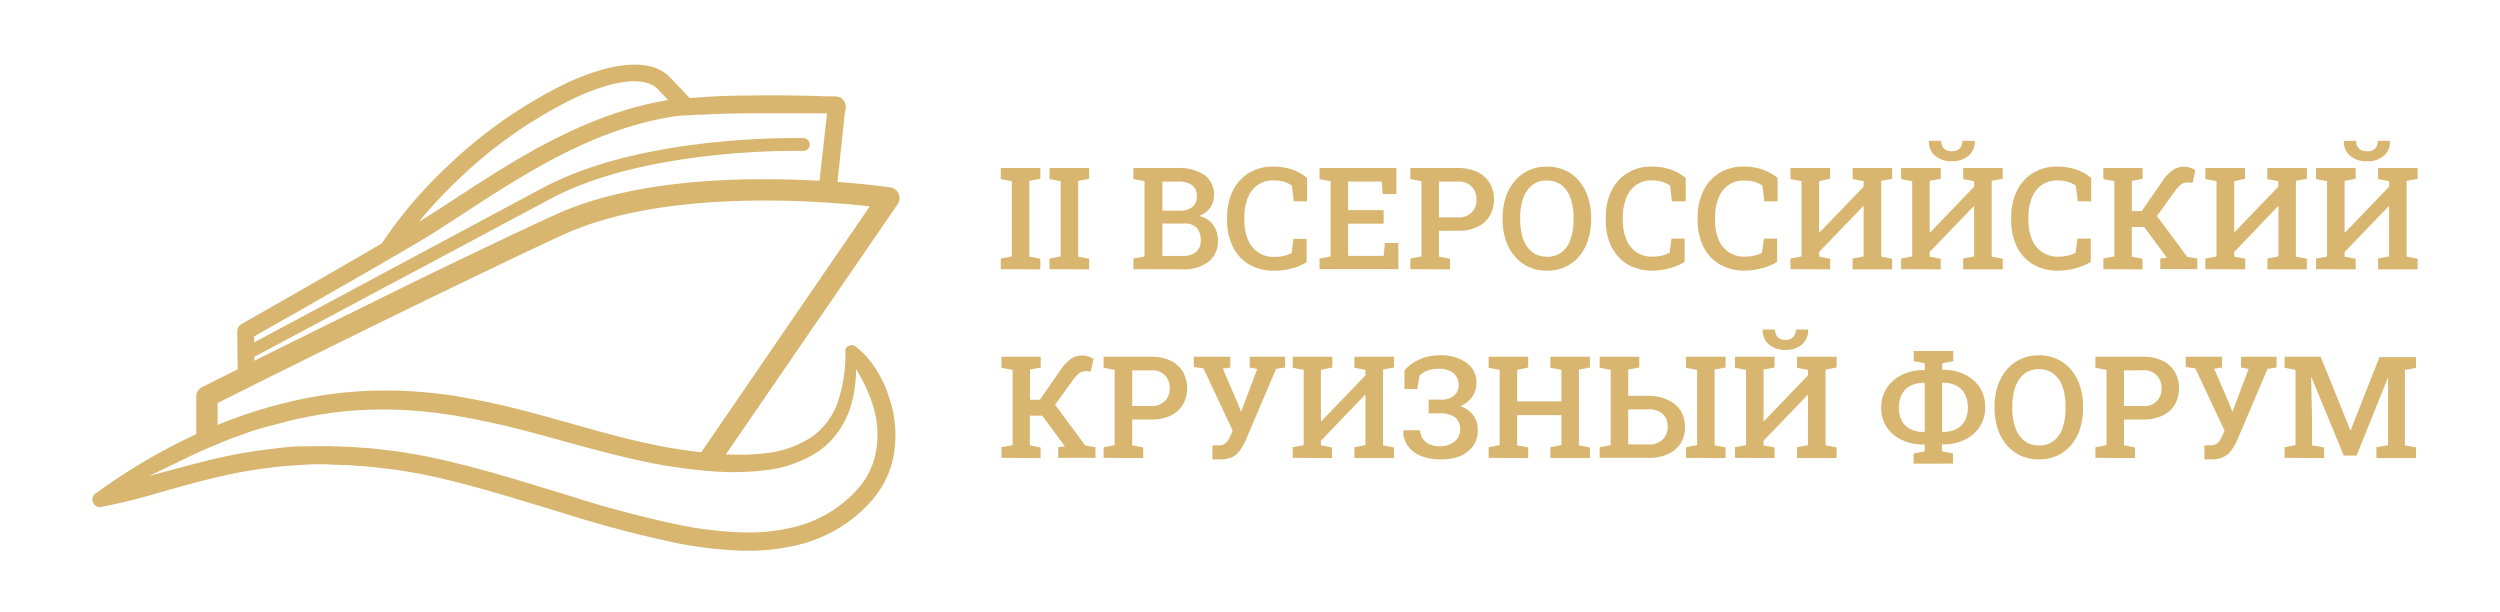 <?xml version="1.0" encoding="UTF-8"?> <svg xmlns="http://www.w3.org/2000/svg" viewBox="0 0 331.21 81.07"><defs><style>.a{fill:#d8b66f;}</style></defs><path class="a" d="M132.59,35.66V34.25l1.46-.28V24l-1.46-.27V22.26h5.24v1.43l-1.46.27V34l1.46.28v1.41Z"></path><path class="a" d="M139.05,35.66V34.25l1.47-.28V24l-1.47-.27V22.26h5.24v1.43l-1.45.27V34l1.45.28v1.41Z"></path><path class="a" d="M150.16,35.66V34.25l1.47-.28V24l-1.47-.27V22.26h5.89a5.94,5.94,0,0,1,3.52.92,3.16,3.16,0,0,1,1.26,2.73,2.72,2.72,0,0,1-.52,1.64,3.09,3.09,0,0,1-1.46,1.07,3.16,3.16,0,0,1,1.37.64,2.91,2.91,0,0,1,.84,1.12,3.53,3.53,0,0,1,.29,1.44,3.42,3.42,0,0,1-1.24,2.86,5.37,5.37,0,0,1-3.45,1ZM154,27.91h2.35a2.43,2.43,0,0,0,1.62-.49,1.72,1.72,0,0,0,.59-1.39,1.75,1.75,0,0,0-.62-1.49,3,3,0,0,0-1.84-.48H154Zm0,6h2.71a2.64,2.64,0,0,0,1.76-.53,1.9,1.9,0,0,0,.61-1.53,2.38,2.38,0,0,0-.52-1.65,2.07,2.07,0,0,0-1.62-.59H154Z"></path><path class="a" d="M168.84,35.86a6.47,6.47,0,0,1-3.38-.84,5.5,5.5,0,0,1-2.14-2.36,7.83,7.83,0,0,1-.75-3.52V28.8a7.88,7.88,0,0,1,.74-3.48,5.67,5.67,0,0,1,2.11-2.38,6,6,0,0,1,3.28-.87,7.57,7.57,0,0,1,2.47.39,6.23,6.23,0,0,1,2,1.12v3.09h-1.77l-.24-2.07a3.34,3.34,0,0,0-.67-.38,4.42,4.42,0,0,0-.8-.24,5.64,5.64,0,0,0-1-.08,3.44,3.44,0,0,0-2.06.61,3.7,3.7,0,0,0-1.31,1.7,6.55,6.55,0,0,0-.46,2.57v.36a6.57,6.57,0,0,0,.48,2.63,3.72,3.72,0,0,0,1.38,1.68,3.77,3.77,0,0,0,2.15.59,4.92,4.92,0,0,0,1.2-.14,4.78,4.78,0,0,0,1.05-.37l.24-1.88h1.75v3.08a6.6,6.6,0,0,1-1.89.81A8.83,8.83,0,0,1,168.84,35.86Z"></path><path class="a" d="M174.82,35.66V34.25l1.46-.28V24l-1.46-.27V22.26H185v3.45h-1.81l-.15-1.66H178.6v3.79h4.71v1.79H178.6V33.9h4.72l.15-1.71h1.79v3.47Z"></path><path class="a" d="M186.85,35.66V34.25l1.47-.28V24l-1.47-.27V22.26h6.29a5.92,5.92,0,0,1,2.57.52,3.86,3.86,0,0,1,1.65,1.46,4.49,4.49,0,0,1,0,4.38,3.84,3.84,0,0,1-1.65,1.45,5.92,5.92,0,0,1-2.57.51h-2.5V34l1.46.28v1.41Zm3.79-6.87h2.5a2.23,2.23,0,0,0,2.47-2.34,2.45,2.45,0,0,0-.62-1.71,2.35,2.35,0,0,0-1.85-.68h-2.5Z"></path><path class="a" d="M204.92,35.86a5.71,5.71,0,0,1-2.41-.5,5.33,5.33,0,0,1-1.84-1.42,6.32,6.32,0,0,1-1.19-2.15,8.78,8.78,0,0,1-.41-2.73v-.2a8.65,8.65,0,0,1,.41-2.71A6.46,6.46,0,0,1,200.67,24a5.21,5.21,0,0,1,1.84-1.42,5.55,5.55,0,0,1,2.4-.5,5.69,5.69,0,0,1,2.46.5A5.16,5.16,0,0,1,209.22,24a6.42,6.42,0,0,1,1.17,2.16,8.65,8.65,0,0,1,.41,2.71v.2a8.78,8.78,0,0,1-.41,2.73,6.28,6.28,0,0,1-1.17,2.15,5.27,5.27,0,0,1-1.85,1.42A5.83,5.83,0,0,1,204.92,35.86Zm0-1.84a3.19,3.19,0,0,0,2-.62,3.78,3.78,0,0,0,1.17-1.74,8.14,8.14,0,0,0,.38-2.6v-.22a7.76,7.76,0,0,0-.39-2.57,3.8,3.8,0,0,0-1.17-1.73,3.19,3.19,0,0,0-2-.62,3,3,0,0,0-1.94.62,3.9,3.9,0,0,0-1.18,1.73,7.76,7.76,0,0,0-.39,2.57v.22a7.9,7.9,0,0,0,.39,2.6A3.82,3.82,0,0,0,203,33.4,3,3,0,0,0,204.92,34Z"></path><path class="a" d="M219,35.86a6.47,6.47,0,0,1-3.38-.84,5.56,5.56,0,0,1-2.14-2.36,7.83,7.83,0,0,1-.74-3.52V28.8a7.88,7.88,0,0,1,.73-3.48,5.74,5.74,0,0,1,2.11-2.38,6,6,0,0,1,3.28-.87,7.57,7.57,0,0,1,2.47.39,6.13,6.13,0,0,1,2,1.12v3.09H221.5l-.23-2.07a3.73,3.73,0,0,0-.68-.38,4.42,4.42,0,0,0-.8-.24,5.61,5.61,0,0,0-.95-.08,3.45,3.45,0,0,0-2.07.61,3.7,3.7,0,0,0-1.31,1.7,6.74,6.74,0,0,0-.46,2.57v.36a6.57,6.57,0,0,0,.48,2.63,3.72,3.72,0,0,0,1.38,1.68A3.77,3.77,0,0,0,219,34a4.81,4.81,0,0,0,1.2-.14,4.6,4.6,0,0,0,1-.37l.24-1.88h1.75v3.08a6.6,6.6,0,0,1-1.89.81A8.83,8.83,0,0,1,219,35.86Z"></path><path class="a" d="M231.18,35.86A6.44,6.44,0,0,1,227.8,35a5.58,5.58,0,0,1-2.15-2.36,8,8,0,0,1-.74-3.52V28.8a7.88,7.88,0,0,1,.74-3.48,5.67,5.67,0,0,1,2.11-2.38,6,6,0,0,1,3.27-.87,7.63,7.63,0,0,1,2.48.39,6.34,6.34,0,0,1,2,1.12v3.09h-1.77l-.24-2.07a3.34,3.34,0,0,0-.67-.38A4.53,4.53,0,0,0,232,24a5.61,5.61,0,0,0-.95-.08,3.49,3.49,0,0,0-2.07.61,3.77,3.77,0,0,0-1.31,1.7,6.74,6.74,0,0,0-.45,2.57v.36a6.57,6.57,0,0,0,.48,2.63A3.64,3.64,0,0,0,231.24,34a4.92,4.92,0,0,0,1.2-.14,4.69,4.69,0,0,0,1-.37l.25-1.88h1.75v3.08a6.85,6.85,0,0,1-1.89.81A8.88,8.88,0,0,1,231.18,35.86Z"></path><path class="a" d="M237.21,35.66V34.25l1.46-.28V24l-1.46-.27V22.26h5.25v1.43L241,24V30.8l.06,0,5.84-6.07V24l-1.46-.27V22.26h5.24v1.43l-1.45.27V34l1.45.28v1.41h-5.24V34.25l1.46-.28V27.32h-.06L241,33.38V34l1.47.28v1.41Z"></path><path class="a" d="M251.87,35.66V34.25l1.46-.28V24l-1.46-.27V22.26h5.25v1.43l-1.47.27V30.8l.06,0,5.83-6.07V24l-1.45-.27V22.26h5.24v1.43l-1.46.27V34l1.46.28v1.41h-5.24V34.25l1.45-.28V27.32h-.05l-5.84,6.07V34l1.47.28v1.41Zm6.74-14.3a3.25,3.25,0,0,1-2.25-.74,2.39,2.39,0,0,1-.81-1.9l0-.06h1.64a1.43,1.43,0,0,0,.33,1,1.38,1.38,0,0,0,1.07.37,1.36,1.36,0,0,0,1.05-.37,1.41,1.41,0,0,0,.34-1h1.64v.06a2.35,2.35,0,0,1-.8,1.9A3.25,3.25,0,0,1,258.61,21.36Z"></path><path class="a" d="M272.72,35.86a6.44,6.44,0,0,1-3.38-.84,5.58,5.58,0,0,1-2.15-2.36,8,8,0,0,1-.74-3.52V28.8a7.88,7.88,0,0,1,.74-3.48,5.67,5.67,0,0,1,2.11-2.38,6,6,0,0,1,3.27-.87,7.63,7.63,0,0,1,2.48.39,6.34,6.34,0,0,1,2,1.12v3.09h-1.77L275,24.6a3.64,3.64,0,0,0-.67-.38,4.79,4.79,0,0,0-.81-.24,5.61,5.61,0,0,0-.95-.08,3.49,3.49,0,0,0-2.07.61,3.77,3.77,0,0,0-1.31,1.7,6.74,6.74,0,0,0-.45,2.57v.36a6.57,6.57,0,0,0,.48,2.63A3.64,3.64,0,0,0,272.78,34a4.92,4.92,0,0,0,1.2-.14,4.69,4.69,0,0,0,1-.37l.25-1.88H277v3.08a6.85,6.85,0,0,1-1.89.81A8.88,8.88,0,0,1,272.72,35.86Z"></path><path class="a" d="M278.66,35.66V34.25l1.46-.28V24l-1.46-.27V22.26h5.2v1.43l-1.42.27v4h1.31L286.48,24a6,6,0,0,1,1.41-1.49,2.57,2.57,0,0,1,1.42-.41,2.66,2.66,0,0,1,.84.12,3,3,0,0,1,.7.33l-.37,1.7-.39-.07a2.09,2.09,0,0,0-.35,0,1.29,1.29,0,0,0-.75.24,3.51,3.51,0,0,0-.81.85l-2.42,3.35,4,5.4,1.34.23v1.41H286.2V34.25l.87-.12,0,0-3-4.06h-1.64V34l1.42.28v1.41Z"></path><path class="a" d="M292.18,35.66V34.25l1.47-.28V24l-1.47-.27V22.26h5.25v1.43L296,24V30.8l0,0,5.84-6.07V24l-1.46-.27V22.26h5.24v1.43l-1.45.27V34l1.45.28v1.41H300.4V34.25l1.46-.28V27.32h-.06L296,33.38V34l1.46.28v1.41Z"></path><path class="a" d="M306.84,35.66V34.25L308.3,34V24l-1.46-.27V22.26h5.25v1.43l-1.47.27V30.8l.06,0,5.84-6.07V24l-1.46-.27V22.26h5.24v1.43l-1.46.27V34l1.46.28v1.41h-5.24V34.25l1.46-.28V27.32h-.06l-5.84,6.07V34l1.47.28v1.41Zm6.74-14.3a3.26,3.26,0,0,1-2.25-.74,2.39,2.39,0,0,1-.81-1.9l0-.06h1.64a1.38,1.38,0,0,0,.34,1,1.34,1.34,0,0,0,1.06.37A1.24,1.24,0,0,0,315,18.66h1.64l0,.06a2.39,2.39,0,0,1-.81,1.9A3.25,3.25,0,0,1,313.58,21.36Z"></path><path class="a" d="M132.68,60.66V59.25l1.47-.28V49l-1.47-.27V47.26h5.2v1.43l-1.42.27v4h1.31L140.51,49a5.85,5.85,0,0,1,1.41-1.49,2.53,2.53,0,0,1,1.41-.41,2.77,2.77,0,0,1,.85.12,3.12,3.12,0,0,1,.69.33l-.37,1.7-.39-.07a2,2,0,0,0-.34,0,1.32,1.32,0,0,0-.76.24,3.94,3.94,0,0,0-.81.85l-2.42,3.35,4,5.4,1.35.23v1.41h-4.93V59.25l.88-.12,0,0-3-4.06h-1.64V59l1.42.28v1.41Z"></path><path class="a" d="M146.21,60.66V59.25l1.46-.28V49l-1.46-.27V47.26h6.28a6,6,0,0,1,2.58.52,3.89,3.89,0,0,1,1.64,1.46,4.49,4.49,0,0,1,0,4.38,3.87,3.87,0,0,1-1.64,1.45,6,6,0,0,1-2.58.51H150V59l1.46.28v1.41ZM150,53.79h2.5a2.41,2.41,0,0,0,1.86-.67,2.36,2.36,0,0,0,.61-1.67,2.44,2.44,0,0,0-.61-1.71,2.37,2.37,0,0,0-1.86-.68H150Z"></path><path class="a" d="M161.58,60.86l-.53,0a2.66,2.66,0,0,1-.42,0V59l.38,0h.41a1.39,1.39,0,0,0,1-.33,3,3,0,0,0,.62-1l.27-.62-3.87-8.24-1.28-.18V47.26H163v1.43l-1,.16,1.92,4.44.47,1.2h.06l2.11-5.61-1-.19V47.26h4.7v1.43l-1.2.17-4,9.41a7.48,7.48,0,0,1-.81,1.42,2.66,2.66,0,0,1-1,.87A3.71,3.71,0,0,1,161.58,60.86Z"></path><path class="a" d="M171.26,60.66V59.25l1.46-.28V49l-1.46-.27V47.26h5.25v1.43L175,49V55.8l.06,0,5.84-6.07V49l-1.46-.27V47.26h5.24v1.43l-1.45.27V59l1.45.28v1.41h-5.24V59.25l1.46-.28V52.32h-.06L175,58.38V59l1.47.28v1.41Z"></path><path class="a" d="M190.71,60.86a6.59,6.59,0,0,1-2.42-.44,4,4,0,0,1-1.75-1.31,3.26,3.26,0,0,1-.62-2.11l0,0h2.23a2,2,0,0,0,.31,1.07,2.17,2.17,0,0,0,.89.77,3.12,3.12,0,0,0,1.38.28,3,3,0,0,0,1.95-.61,2,2,0,0,0,.76-1.7,1.84,1.84,0,0,0-.66-1.51,3,3,0,0,0-1.94-.53h-1.57V52.94h1.57a2.64,2.64,0,0,0,1.81-.53,1.83,1.83,0,0,0,.59-1.43,2,2,0,0,0-.67-1.54,3,3,0,0,0-2-.58,4,4,0,0,0-1.51.26,3,3,0,0,0-1,.65l-.3,1.77h-1.69V49.07A5.4,5.4,0,0,1,188,47.65a6.42,6.42,0,0,1,2.79-.58,5.76,5.76,0,0,1,3.51,1,3.15,3.15,0,0,1,1.3,2.65,3.1,3.1,0,0,1-.57,1.87,3.73,3.73,0,0,1-1.55,1.23A3.53,3.53,0,0,1,195.18,55a3.15,3.15,0,0,1,.6,2,3.44,3.44,0,0,1-.64,2.1,4,4,0,0,1-1.78,1.36A7,7,0,0,1,190.71,60.86Z"></path><path class="a" d="M197.22,60.66V59.25l1.46-.28V49l-1.46-.27V47.26h5.24v1.43L201,49v4.18h5.86V49l-1.46-.27V47.26h5.24v1.43l-1.46.27V59l1.46.28v1.41H205.4V59.25l1.46-.28V55H201v4l1.46.28v1.41Z"></path><path class="a" d="M211.93,60.66V59.25l1.46-.28V49l-1.46-.27V47.26h5.25v1.43l-1.47.27v3.48h2.73A6,6,0,0,1,221,53a3.75,3.75,0,0,1,1.65,1.41,3.89,3.89,0,0,1,.58,2.15,4.07,4.07,0,0,1-.58,2.19A3.92,3.92,0,0,1,221,60.15a6,6,0,0,1-2.58.51Zm3.78-1.78h2.73a2.44,2.44,0,0,0,1.86-.68,2.37,2.37,0,0,0,.64-1.71,2.19,2.19,0,0,0-.63-1.62,2.53,2.53,0,0,0-1.87-.63h-2.73Zm7.66,1.78V59.25l1.47-.28V49l-1.47-.27V47.26h5.24v1.43l-1.45.27V59l1.45.28v1.41Z"></path><path class="a" d="M229.86,60.66V59.25l1.46-.28V49l-1.46-.27V47.26h5.24v1.43l-1.46.27V55.8l.05,0,5.84-6.07V49l-1.45-.27V47.26h5.24v1.43l-1.46.27V59l1.46.28v1.41h-5.24V59.25l1.45-.28V52.32h-.05l-5.84,6.07V59l1.46.28v1.41Zm6.73-14.3a3.26,3.26,0,0,1-2.25-.74,2.38,2.38,0,0,1-.8-1.9l0-.06h1.63a1.43,1.43,0,0,0,.34,1,1.35,1.35,0,0,0,1.06.37,1.33,1.33,0,0,0,1-.37,1.37,1.37,0,0,0,.34-1h1.64l0,.06a2.38,2.38,0,0,1-.8,1.9A3.26,3.26,0,0,1,236.59,46.36Z"></path><path class="a" d="M253.52,61.43V60.08l1.46-.27v-.92h-.19a6.35,6.35,0,0,1-2.85-.62,4.81,4.81,0,0,1-2-1.71,4.51,4.51,0,0,1-.71-2.53,4.69,4.69,0,0,1,.71-2.59,5,5,0,0,1,2-1.76,6.1,6.1,0,0,1,2.85-.64H255v-.92l-1.46-.27V46.5h5.24v1.35l-1.46.27V49h.16a6.23,6.23,0,0,1,2.85.63,5,5,0,0,1,2,1.76A4.71,4.71,0,0,1,263,54a4.57,4.57,0,0,1-.71,2.53,4.88,4.88,0,0,1-2,1.73,6.35,6.35,0,0,1-2.85.62h-.16v.92l1.46.27v1.35Zm1.27-4.21H255V50.73h-.19a3.5,3.5,0,0,0-1.74.4,2.58,2.58,0,0,0-1.11,1.13,3.73,3.73,0,0,0-.39,1.77,3.54,3.54,0,0,0,.39,1.71,2.56,2.56,0,0,0,1.11,1.1A3.73,3.73,0,0,0,254.79,57.22Zm2.51,0h.18a3.55,3.55,0,0,0,1.72-.39,2.59,2.59,0,0,0,1.12-1.1,3.61,3.61,0,0,0,.39-1.72,3.73,3.73,0,0,0-.39-1.77,2.66,2.66,0,0,0-1.12-1.13,3.45,3.45,0,0,0-1.72-.4l-.18,0Z"></path><path class="a" d="M270.1,60.86a5.71,5.71,0,0,1-2.41-.5,5.46,5.46,0,0,1-1.85-1.42,6.47,6.47,0,0,1-1.18-2.15,8.5,8.5,0,0,1-.41-2.73v-.2a8.37,8.37,0,0,1,.41-2.71A6.62,6.62,0,0,1,265.84,49a5.34,5.34,0,0,1,1.85-1.42,5.55,5.55,0,0,1,2.4-.5,5.69,5.69,0,0,1,2.46.5A5.25,5.25,0,0,1,274.4,49a6.42,6.42,0,0,1,1.17,2.16,8.66,8.66,0,0,1,.4,2.71v.2a8.79,8.79,0,0,1-.4,2.73,6.28,6.28,0,0,1-1.17,2.15,5.36,5.36,0,0,1-1.85,1.42A5.83,5.83,0,0,1,270.1,60.86Zm0-1.84a3.14,3.14,0,0,0,2-.62,3.64,3.64,0,0,0,1.17-1.74,7.87,7.87,0,0,0,.38-2.6v-.22a7.77,7.77,0,0,0-.38-2.57,3.74,3.74,0,0,0-1.18-1.73,3.14,3.14,0,0,0-2-.62,3,3,0,0,0-1.94.62A3.82,3.82,0,0,0,267,51.27a7.75,7.75,0,0,0-.4,2.57v.22a7.89,7.89,0,0,0,.4,2.6,3.8,3.8,0,0,0,1.18,1.74A3.09,3.09,0,0,0,270.1,59Z"></path><path class="a" d="M277.61,60.66V59.25l1.47-.28V49l-1.47-.27V47.26h6.29a6,6,0,0,1,2.58.52,3.89,3.89,0,0,1,1.64,1.46,4.49,4.49,0,0,1,0,4.38,3.87,3.87,0,0,1-1.64,1.45,6,6,0,0,1-2.58.51h-2.5V59l1.46.28v1.41Zm3.79-6.87h2.5a2.23,2.23,0,0,0,2.47-2.34,2.45,2.45,0,0,0-.62-1.71,2.34,2.34,0,0,0-1.85-.68h-2.5Z"></path><path class="a" d="M293,60.86l-.53,0a2.66,2.66,0,0,1-.42,0V59l.37,0h.41a1.4,1.4,0,0,0,1-.33,3,3,0,0,0,.62-1l.27-.62-3.87-8.24-1.28-.18V47.26h4.82v1.43l-1.05.16,1.92,4.44.47,1.2h.06l2.11-5.61-1-.19V47.26h4.71v1.43l-1.2.17-4,9.41a7.48,7.48,0,0,1-.81,1.42,2.69,2.69,0,0,1-1.06.87A3.64,3.64,0,0,1,293,60.86Z"></path><path class="a" d="M302.67,60.66V59.25l1.45-.28V49l-1.45-.27V47.26h4.78L311.38,57h.05l3.81-9.69h4.84v1.43l-1.47.27V59l1.47.28v1.41h-5.24V59.25l1.54-.28V50h0L312.2,60.36h-1.69L306.24,50h-.05l.12,5.65V59l1.6.28v1.41Z"></path><path class="a" d="M118.57,25.08a1.34,1.34,0,0,0-.62-.25s-2.77-.41-7-.73l.92-8.64c0-.3.07-.54.1-.73a1.58,1.58,0,0,0-.14-1.34c-.39-.6-.76-.61-1.54-.62h-.45c-2-.07-6.23-.19-11-.11-2.46,0-5,.14-7.47.33l-2.58-2.72a4.93,4.93,0,0,0-.89-.74c-2.72-1.77-7.43-1-12.75,1.43A62.38,62.38,0,0,0,59.21,22.09a58.75,58.75,0,0,0-8.63,10.16C40.57,38.1,32,42.91,32,42.93a1.11,1.11,0,0,0-.57,1l.05,5-4.69,2.35A1.41,1.41,0,0,0,26,52.52h0v5l-.84.39a78.05,78.05,0,0,0-12.21,7.27s0,0-.06.06a1,1,0,0,0,.71,1.88,78.23,78.23,0,0,0,7.71-1.92c2.53-.71,5-1.42,7.56-2a61.46,61.46,0,0,1,7.61-1.32c1.28-.17,2.56-.22,3.84-.31s2.58-.09,3.86,0l1.94.05,1.92.14c1.29.07,2.57.28,3.86.41a68.79,68.79,0,0,1,7.6,1.46c5.05,1.23,10,2.81,15.07,4.33A153.66,153.66,0,0,0,89.9,72a53.14,53.14,0,0,0,8,.94,28.15,28.15,0,0,0,8.15-.83,19,19,0,0,0,7.41-3.8,17,17,0,0,0,2.89-3.09,12.43,12.43,0,0,0,1.83-3.92,15,15,0,0,0-.32-8.42,19.36,19.36,0,0,0-.73-2c-.3-.63-.63-1.25-1-1.85a11.47,11.47,0,0,0-2.8-3.14.85.85,0,0,0-.83-.08.63.63,0,0,0-.5.62h0a20.09,20.09,0,0,1-.94,6.65,9.44,9.44,0,0,1-3.81,5,14.14,14.14,0,0,1-6.15,2,31.12,31.12,0,0,1-4.93.11l22.73-33.1A1.41,1.41,0,0,0,118.57,25.08Zm-9-10.06-1,8.93c-9.53-.54-24.42-.37-35.09,4.53-5,2.3-11.15,5.24-17.32,8.23C47.73,40.84,39.33,45,33.7,47.79v-.52L73.57,26h0c12.92-6.53,32.8-6,32.86-6a.85.85,0,0,0,0-1.7c-.06,0-20.37-.56-33.66,6.16l-.06,0L33.68,45.36v-.8C35.85,43.34,43.83,38.82,52,34.08l3.42-2,0,0L57,31.13c1.46-.92,2.94-1.89,4.45-2.87,7.92-5.16,16.89-11,27.37-12.76.79-.13,1.36-.18,1.78-.21a1.82,1.82,0,0,0,.33,0l.18,0,1.07-.08c.86,0,1.81-.08,2.84-.11,2.21-.09,4.36-.09,6.25-.09,1.17,0,2.22,0,3.09,0,1,0,2,0,2.92,0ZM60.77,23.73A60.18,60.18,0,0,1,76.1,13c4.63-2.15,8.56-2.89,10.57-1.59a2.67,2.67,0,0,1,.48.41l1.37,1.44h-.07c-10.94,1.84-20.12,7.82-28.22,13.1-1.5,1-3,1.93-4.43,2.85h0l-.3.17A61.43,61.43,0,0,1,60.77,23.73ZM101.38,62.3a16,16,0,0,0,7.05-2.5,11.06,11.06,0,0,0,2.72-2.74,12.29,12.29,0,0,0,1.62-3.44,17.52,17.52,0,0,0,.64-4.74,21.67,21.67,0,0,1,2.18,4.65,12.75,12.75,0,0,1,.29,7.1,10.15,10.15,0,0,1-1.48,3.18,14.3,14.3,0,0,1-2.48,2.63,16.45,16.45,0,0,1-6.49,3.33,25.45,25.45,0,0,1-7.46.75,50.87,50.87,0,0,1-7.63-.9,150.5,150.5,0,0,1-15.1-4c-5-1.52-10-3.11-15.2-4.36a73.49,73.49,0,0,0-7.85-1.51c-1.33-.14-2.64-.35-4-.42l-2-.14-2-.06c-1.33-.06-2.67,0-4,0s-2.67.15-4,.32a65.38,65.38,0,0,0-7.89,1.37c-2.59.61-5.14,1.33-7.66,2l-.91.25C21.84,62.07,24,61,26.11,60c1.05-.5,2.13-.9,3.19-1.37s2.16-.81,3.24-1.22,2.18-.73,3.29-1,2.21-.63,3.34-.85A53.63,53.63,0,0,1,46,54.46a56.24,56.24,0,0,1,6.87-.17,63,63,0,0,1,6.85.68c2.28.37,4.54.82,6.8,1.34,4.52,1.06,9,2.42,13.59,3.6,2.29.59,4.6,1.13,6.94,1.58a70.53,70.53,0,0,0,7.11.93A35.3,35.3,0,0,0,101.38,62.3Zm-8.47-2.39c-8.71-.88-17.09-4-25.83-6.09-2.31-.55-4.65-1-7-1.4a68.08,68.08,0,0,0-7.15-.66,59.73,59.73,0,0,0-7.2.23,54.9,54.9,0,0,0-7.09,1.18,61.88,61.88,0,0,0-9.81,3.13V53.39l4.41-2.2c5.68-2.83,15.14-7.52,24.23-11.93,6.24-3,12.4-6,17.26-8.21C88,25,108.39,26.57,115.23,27.34Z"></path></svg> 